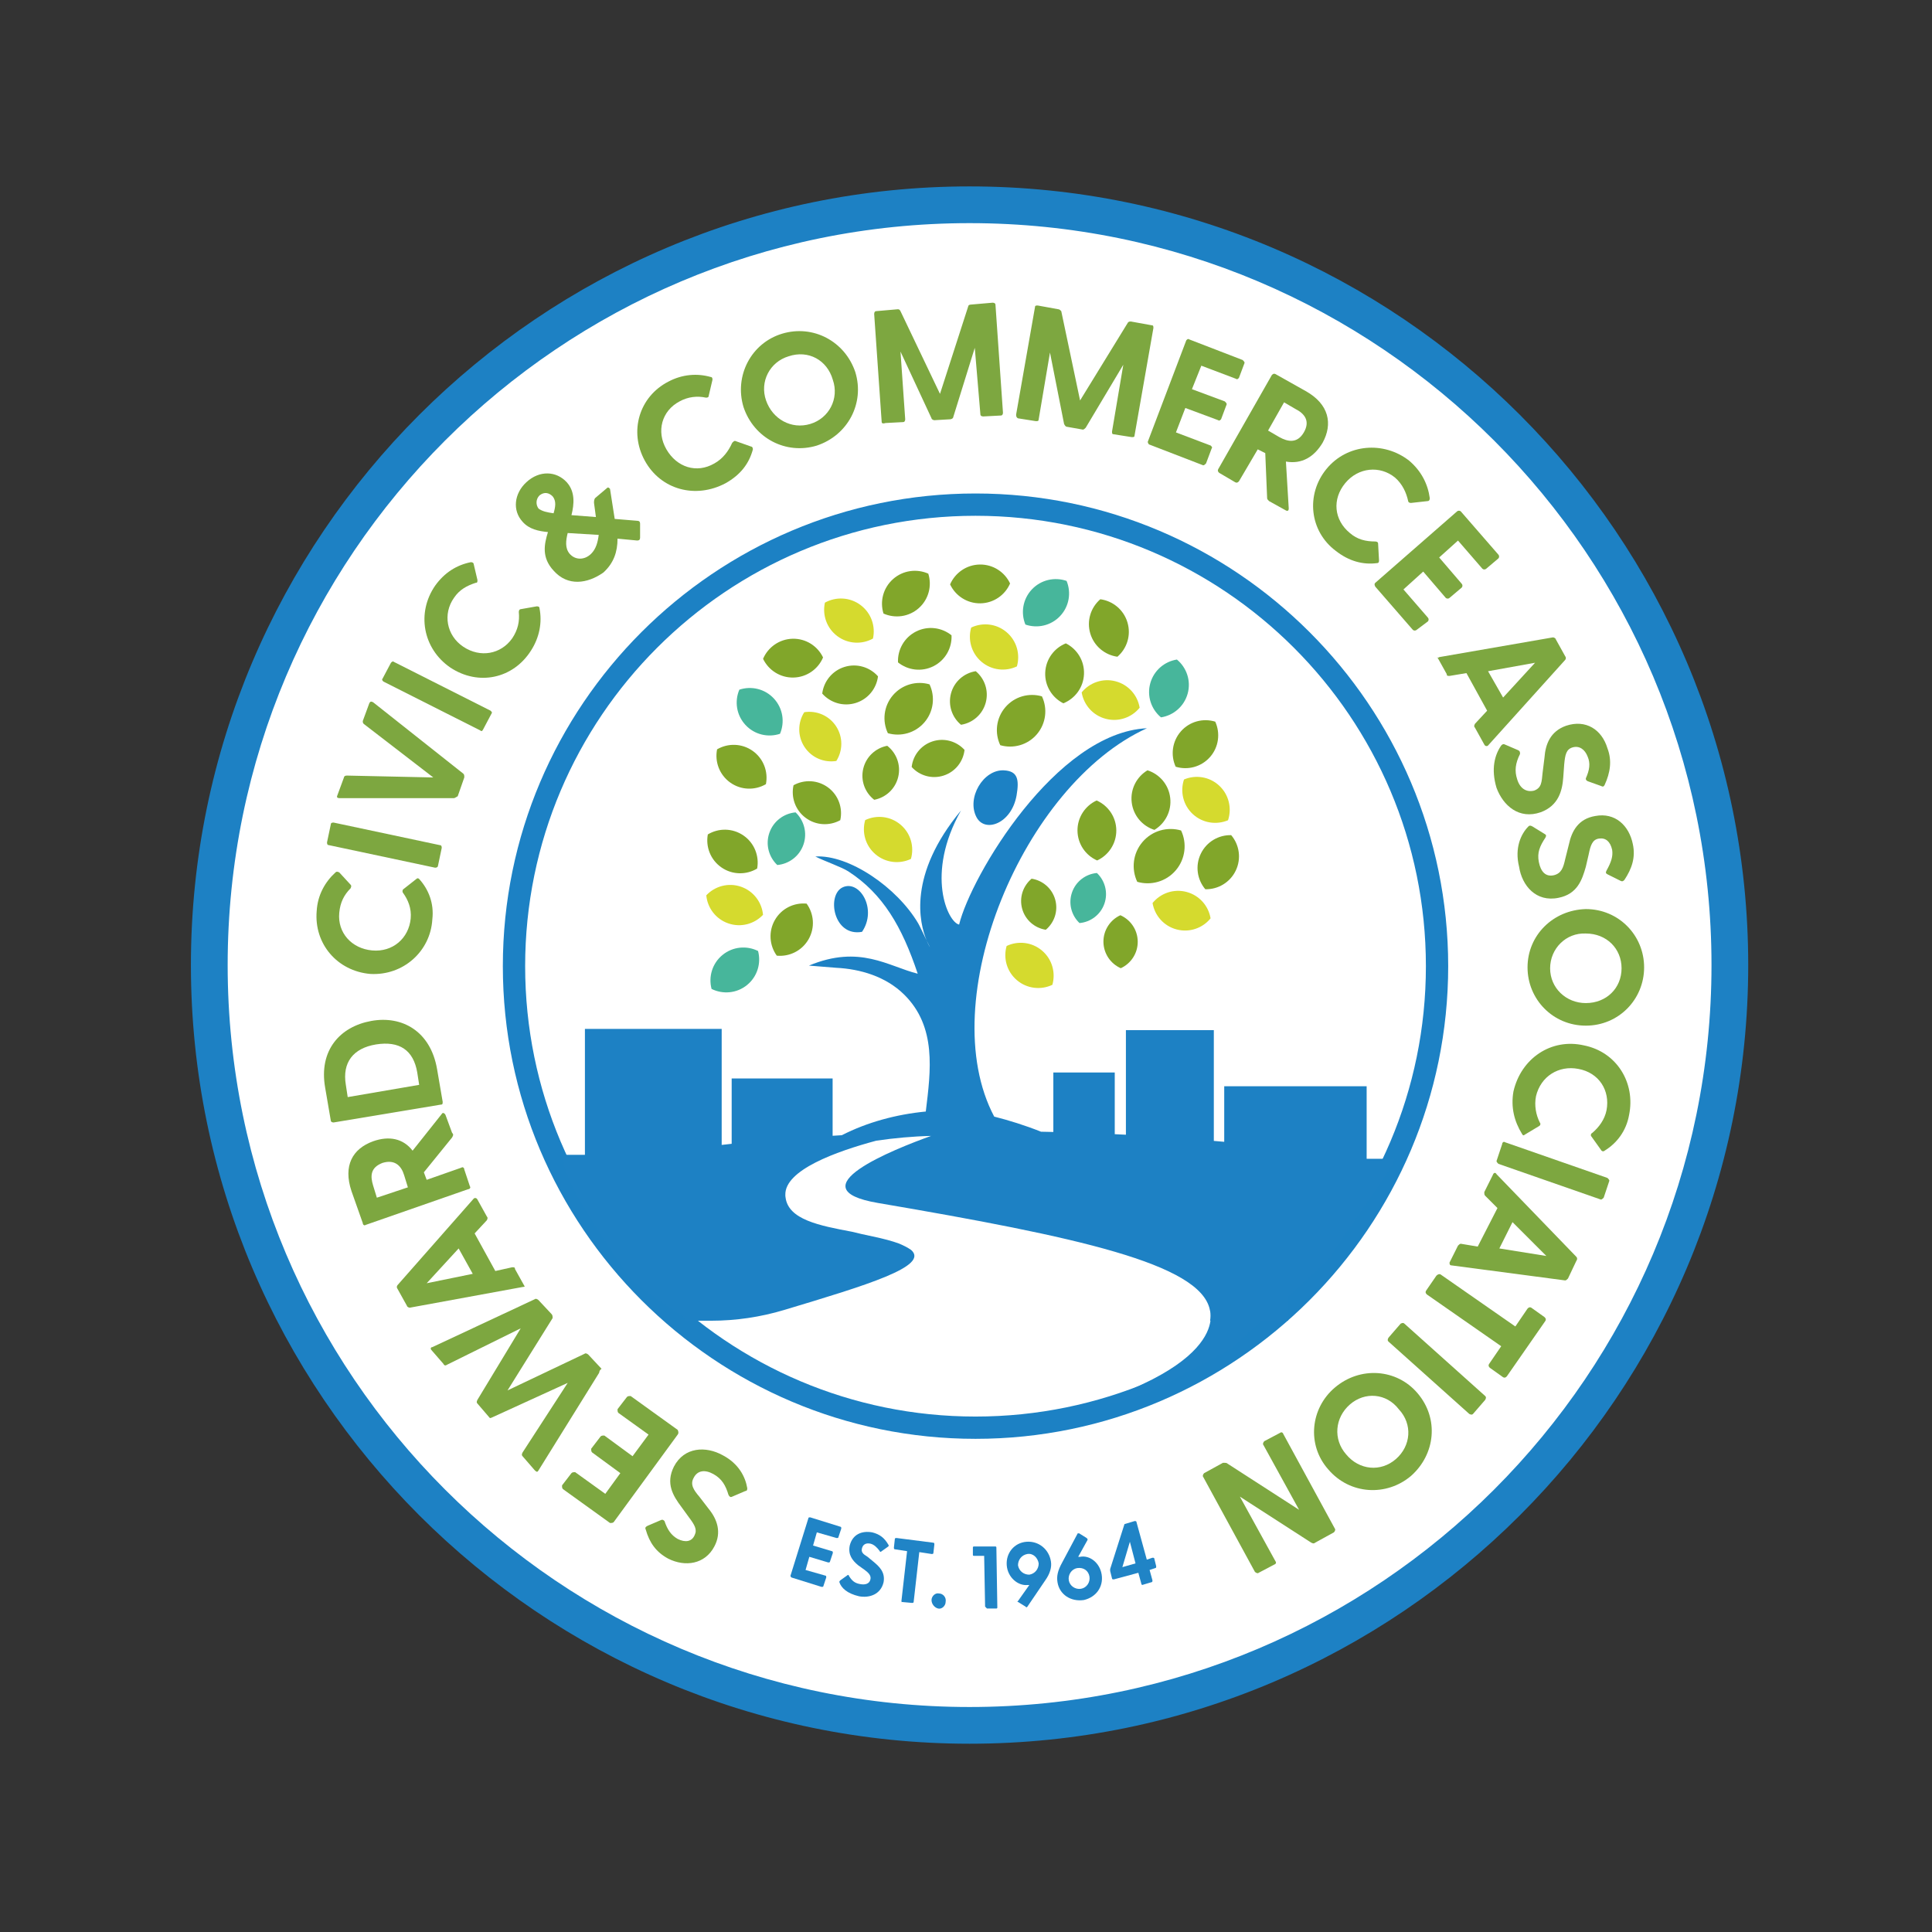 <?xml version="1.0" encoding="UTF-8"?>
<!-- Generator: Adobe Illustrator 16.0.4, SVG Export Plug-In . SVG Version: 6.00 Build 0)  -->
<svg xmlns="http://www.w3.org/2000/svg" xmlns:xlink="http://www.w3.org/1999/xlink" version="1.1" id="Layer_1" x="0px" y="0px" width="288px" height="288px" viewBox="0 0 288 288" xml:space="preserve">
<rect x="0" y="0" width="288" height="288" fill="#333333" stroke="none"/>
<circle fill="#FFFFFF" cx="143.643" cy="144.375" r="112.811"></circle>
<circle fill="#FFFFFF" cx="143.645" cy="144.37" r="112.883"></circle>
<path fill="#1D81C4" d="M144.535,33.263c61.038,0,110.595,49.556,110.595,110.598c0,61.04-49.558,110.599-110.595,110.599  c-61.043,0-110.598-49.559-110.598-110.599C33.937,82.819,83.491,33.263,144.535,33.263 M144.535,27.788  c-63.983,0-116.076,52.092-116.076,116.074c0,63.979,52.093,116.072,116.076,116.072c63.976,0,116.07-52.094,116.07-116.072  C260.604,79.879,208.511,27.788,144.535,27.788L144.535,27.788z"></path>
<g>
	<line fill="none" x1="197.508" y1="168.024" x2="179.208" y2="168.024"></line>
</g>
<g>
	<path fill="#2084C6" d="M117.84,234.874l2.662-8.548c0-0.138,0.142-0.138,0.279-0.138l4.487,1.398c0.139,0,0.139,0.142,0.139,0.279   l-0.419,1.261c0,0.144-0.141,0.144-0.282,0.144l-2.941-0.843l-0.562,1.962l2.803,0.841c0.142,0,0.142,0.14,0.142,0.279l-0.42,1.262   c0,0.14-0.142,0.14-0.279,0.14l-2.804-0.839l-0.562,1.963l2.943,0.839c0.141,0,0.141,0.141,0.141,0.278l-0.42,1.263   c0,0.14-0.14,0.14-0.281,0.14l-4.485-1.402C117.84,235.015,117.84,235.015,117.84,234.874z"></path>
	<path fill="#2084C6" d="M125.126,235.855c0-0.142,0-0.142,0.141-0.279l0.982-0.702c0.138-0.14,0.279-0.14,0.279,0   c0.42,0.702,0.841,1.123,1.681,1.261c0.702,0.141,1.402,0,1.543-0.699c0.138-0.562-0.281-0.983-0.841-1.4l-0.982-0.701   c-0.839-0.702-1.542-1.541-1.26-2.944c0.421-1.682,1.822-2.244,3.363-1.962c1.121,0.28,1.822,0.843,2.384,1.821   c0.141,0.141,0,0.282,0,0.282l-0.984,0.699c-0.138,0.14-0.279,0.14-0.279,0c-0.421-0.562-0.841-0.981-1.4-1.122   c-0.7-0.139-1.125,0.141-1.262,0.702c-0.14,0.56,0.138,0.84,0.839,1.262l0.843,0.699c0.84,0.7,1.82,1.541,1.542,3.084   c-0.422,1.821-2.104,2.381-3.645,2.102C126.249,237.537,125.406,236.696,125.126,235.855z"></path>
	<path fill="#2084C6" d="M134.375,238.658l0.842-7.428l-1.822-0.281c-0.139,0-0.139-0.139-0.139-0.28l0.139-1.262   c0-0.137,0.139-0.137,0.28-0.137l5.465,0.699c0.142,0,0.142,0.139,0.142,0.279l-0.142,1.261c0,0.141-0.141,0.141-0.28,0.141   l-1.823-0.28l-0.84,7.429c0,0.141-0.141,0.141-0.281,0.141l-1.542-0.141C134.516,238.939,134.375,238.799,134.375,238.658z"></path>
	<path fill="#2084C6" d="M138.861,238.517c0-0.56,0.559-1.12,1.122-0.979c0.559,0,1.121,0.562,0.981,1.262   c0,0.559-0.562,1.121-1.123,0.979C139.283,239.64,138.861,239.079,138.861,238.517z"></path>
	<path fill="#2084C6" d="M146.847,239.499l-0.139-7.567h-1.541c-0.141,0-0.141-0.139-0.141-0.139v-1.124   c0-0.138,0.141-0.138,0.141-0.138h3.224c0.137,0,0.137,0.138,0.137,0.138l0.143,8.971c0,0.139-0.143,0.139-0.143,0.139h-1.398   C146.989,239.64,146.847,239.499,146.847,239.499z"></path>
	<path fill="#2084C6" d="M151.752,238.658l1.685-2.383c0,0-0.142,0-0.281,0c-1.403,0.14-2.944-1.123-3.084-2.941   c-0.14-1.824,1.121-3.364,2.943-3.505c1.821-0.14,3.365,1.12,3.645,2.942c0.142,0.841-0.141,1.825-0.842,2.805l-2.662,3.923   c-0.141,0.141-0.141,0.141-0.28,0l-1.123-0.7C151.614,238.799,151.614,238.799,151.752,238.658z M153.437,234.734   c0.84-0.138,1.399-0.839,1.399-1.684c-0.139-0.842-0.839-1.541-1.681-1.4c-0.84,0.143-1.403,0.844-1.403,1.684   C151.895,234.176,152.593,234.734,153.437,234.734z"></path>
	<path fill="#2084C6" d="M157.638,235.855c-0.138-0.841,0-1.68,0.704-2.944l2.239-4.203c0-0.14,0.143-0.14,0.281-0.14l1.123,0.702   c0.138,0.137,0.138,0.137,0.138,0.279l-1.399,2.522c0,0,0.139,0,0.28,0c1.399-0.279,2.94,0.839,3.223,2.662   c0.279,1.82-0.841,3.364-2.665,3.782C159.604,238.799,157.921,237.677,157.638,235.855z M161.142,236.837   c0.844-0.141,1.402-0.981,1.262-1.822c-0.138-0.839-0.842-1.402-1.822-1.264c-0.84,0.145-1.398,0.983-1.259,1.825   C159.463,236.415,160.304,236.977,161.142,236.837z"></path>
	<path fill="#2084C6" d="M170.112,235.997l-0.421-1.545l-3.644,0.983c-0.14,0-0.28,0-0.28-0.14l-0.278-1.12c0-0.141,0-0.141,0-0.28   l2.099-6.589c0-0.14,0.142-0.14,0.142-0.14l1.4-0.422c0.14,0,0.282,0,0.282,0.143l1.54,5.606l0.842-0.285   c0.139,0,0.28,0,0.28,0.143l0.277,1.12c0,0.141,0,0.279-0.137,0.279l-0.846,0.284l0.425,1.541c0,0.138,0,0.279-0.141,0.279   l-1.403,0.42C170.25,236.275,170.112,236.135,170.112,235.997z M169.27,233.051l-0.84-3.222l-1.12,3.783L169.27,233.051z"></path>
</g>
<g>
	<g>
		<path fill="#7DA740" d="M111.394,221.84c0,0.143,0,0.422-0.282,0.422l-1.96,0.839c-0.28,0.144-0.42,0-0.562-0.279    c-0.421-1.399-0.981-2.383-2.241-3.084c-1.263-0.701-2.383-0.558-2.945,0.562c-0.559,0.981,0,1.823,0.841,2.802l1.402,1.824    c1.26,1.541,1.961,3.503,0.839,5.606c-1.4,2.663-4.343,3.081-6.865,1.82c-1.822-0.981-2.802-2.382-3.363-4.344    c-0.14-0.279,0-0.421,0.28-0.562l1.962-0.84c0.28-0.14,0.421,0,0.56,0.14c0.42,1.263,0.982,2.103,1.964,2.662    c1.12,0.562,2.101,0.422,2.521-0.56c0.421-0.84,0-1.541-0.841-2.659l-1.121-1.546c-1.262-1.679-2.382-3.504-1.121-6.024    c1.54-2.942,4.765-3.084,7.286-1.683C110.132,218.195,111.112,220.161,111.394,221.84z"></path>
		<path fill="#7DA740" d="M101.023,213.854l-9.532,13.034c-0.139,0.14-0.279,0.14-0.559,0.14l-7.007-5.045    c-0.142-0.143-0.142-0.28-0.142-0.561l1.402-1.823c0.141-0.141,0.28-0.141,0.561-0.141l4.484,3.226l2.242-3.085l-4.204-3.083    c-0.139-0.138-0.139-0.282-0.139-0.56l1.401-1.825c0.14-0.138,0.281-0.138,0.561-0.138l4.203,3.084l2.384-3.224l-4.486-3.225    c-0.139-0.141-0.139-0.28-0.139-0.561l1.401-1.819c0.14-0.14,0.281-0.14,0.562-0.14l7.007,5.044    C101.163,213.432,101.163,213.713,101.023,213.854z"></path>
		<path fill="#7DA740" d="M89.25,204.744l-8.97,14.436c-0.139,0.278-0.279,0.278-0.559,0l-1.822-2.103    c-0.141-0.142-0.141-0.282,0-0.562l6.727-10.372l-11.352,5.187c-0.279,0.14-0.279,0-0.42-0.143l-1.682-1.96    c-0.14-0.14-0.14-0.279,0-0.56l6.447-10.654l-11.072,5.47c-0.14,0.138-0.42,0-0.42-0.143l-1.822-2.1    c-0.141-0.141-0.141-0.423,0.14-0.423l15.276-7.147c0.139-0.139,0.42,0,0.559,0.142l1.963,2.102c0.14,0.141,0.14,0.421,0.14,0.562    l-6.727,10.789l11.492-5.465c0.14-0.14,0.42,0,0.561,0.142l1.961,2.102C89.25,204.322,89.391,204.604,89.25,204.744z"></path>
		<path fill="#7DA740" d="M77.899,191.851l-16.816,3.084c-0.141,0-0.422-0.14-0.422-0.282l-1.401-2.521    c-0.14-0.14-0.14-0.421,0-0.561l11.352-12.893c0.14-0.14,0.421-0.14,0.561,0.14l1.401,2.523c0.141,0.14,0.141,0.279,0,0.56    l-1.822,1.963l3.084,5.604l2.522-0.56c0.28,0,0.419,0,0.419,0.28l1.402,2.521C78.32,191.71,78.179,191.851,77.899,191.851z     M68.369,186.104l-4.763,5.186l6.866-1.401L68.369,186.104z"></path>
		<path fill="#7DA740" d="M67.389,169.567l-4.205,5.188l0.421,1.119l5.185-1.82c0.14-0.141,0.42,0,0.42,0.279l0.84,2.522    c0.141,0.14,0,0.421-0.279,0.421l-15.275,5.324c-0.141,0.14-0.419,0-0.419-0.281l-1.682-4.763    c-1.261-3.783,0.139-6.308,3.223-7.428c2.383-0.843,4.485-0.422,5.886,1.4l4.344-5.465c0.142-0.28,0.42-0.141,0.562,0.141    l0.981,2.661C67.668,169.148,67.528,169.286,67.389,169.567z M60.241,175.174c-0.42-1.4-1.402-2.384-3.224-1.821    c-1.822,0.701-1.822,1.962-1.401,3.363l0.561,1.822l4.625-1.543L60.241,175.174z"></path>
		<path fill="#7DA740" d="M65.707,164.664l-15.976,2.66c-0.28,0-0.42-0.139-0.42-0.278l-0.84-4.905    c-0.981-5.606,2.242-9.11,6.866-9.949c4.625-0.84,8.829,1.541,9.81,7.147l0.842,4.904    C65.988,164.522,65.988,164.664,65.707,164.664z M62.203,159.899c-0.561-3.365-2.663-4.765-6.167-4.205    c-3.363,0.56-5.044,2.663-4.483,6.023l0.279,1.826l10.652-1.826L62.203,159.899z"></path>
		<path fill="#7DA740" d="M55.195,145.183c-4.904-0.42-8.408-4.485-7.986-9.388c0.138-2.383,1.261-4.346,2.802-5.748    c0.14-0.138,0.281-0.138,0.561,0l1.681,1.824c0.141,0.138,0.141,0.279,0,0.559c-0.98,0.982-1.541,2.103-1.681,3.644    c-0.28,2.945,1.822,5.326,4.905,5.606c3.081,0.279,5.465-1.823,5.745-4.765c0.141-1.542-0.419-2.803-1.12-3.784    c-0.141-0.14-0.141-0.42,0-0.56l1.96-1.542c0.141-0.142,0.281-0.142,0.422,0c1.402,1.542,2.242,3.643,1.961,6.026    C64.165,141.82,60.102,145.462,55.195,145.183z"></path>
		<path fill="#7DA740" d="M64.865,129.347l-15.834-3.363c-0.281,0-0.281-0.281-0.281-0.421l0.561-2.664c0-0.28,0.281-0.28,0.42-0.28    l15.835,3.364c0.281,0,0.281,0.28,0.281,0.42l-0.559,2.664C65.287,129.208,65.146,129.347,64.865,129.347z"></path>
		<path fill="#7DA740" d="M67.668,118.976H50.572c-0.28,0-0.421-0.139-0.28-0.42l0.98-2.662c0-0.141,0.14-0.281,0.422-0.281    l12.893,0.281l-10.371-7.989c-0.14-0.139-0.14-0.28-0.14-0.42l0.979-2.663c0.141-0.28,0.281-0.28,0.562-0.14l13.453,10.651    c0.141,0.14,0.141,0.28,0.141,0.561l-0.981,2.802C67.949,118.837,67.809,118.976,67.668,118.976z"></path>
		<path fill="#7DA740" d="M71.594,108.886L57.157,101.6c-0.139-0.141-0.278-0.28-0.139-0.42l1.262-2.383    c0.14-0.14,0.278-0.28,0.419-0.14l14.435,7.287c0.14,0.141,0.281,0.28,0.14,0.421l-1.261,2.382    C71.872,109.026,71.732,109.026,71.594,108.886z"></path>
		<path fill="#7DA740" d="M67.108,99.497c-4.064-2.802-5.046-8.127-2.243-12.192c1.402-1.962,3.224-3.082,5.326-3.503    c0.28,0,0.42,0.139,0.42,0.28l0.561,2.382c0,0.281,0,0.42-0.279,0.42c-1.263,0.42-2.383,0.982-3.225,2.243    c-1.68,2.382-1.121,5.606,1.401,7.287c2.524,1.683,5.605,1.121,7.288-1.261c0.841-1.261,1.121-2.522,0.981-3.923    c0-0.28,0.14-0.421,0.281-0.421l2.382-0.42c0.14,0,0.42,0,0.42,0.281c0.42,2.103,0,4.344-1.262,6.306    C76.498,101.179,71.313,102.3,67.108,99.497z"></path>
		<path fill="#7DA740" d="M82.523,85.063c-1.821-1.963-1.4-3.925-0.841-5.747c-1.402-0.139-2.802-0.42-3.783-1.541    c-1.542-1.682-1.261-4.205,0.561-5.887c1.961-1.821,4.484-1.682,6.025,0c1.262,1.401,1.123,3.224,0.701,4.905l3.645,0.28    l-0.282-2.102c0-0.28,0-0.419,0.141-0.701l1.823-1.541c0.139-0.141,0.279,0,0.42,0.14l0.701,4.485l3.362,0.279    c0.281,0,0.422,0.141,0.422,0.421v2.101c0,0.281-0.141,0.42-0.422,0.42l-2.942-0.28c0,1.962-0.562,3.643-2.102,5.045    C87.569,87.024,84.626,87.445,82.523,85.063z M82.523,76.515c0.282-0.982,0.421-1.823-0.14-2.524    c-0.56-0.561-1.261-0.701-1.962-0.14c-0.561,0.561-0.561,1.402-0.141,1.962C80.842,76.233,81.543,76.374,82.523,76.515z     M88.13,82.539c0.701-0.7,0.98-1.68,1.12-2.802l-4.624-0.28c-0.28,1.121-0.42,2.242,0.281,3.082    C85.747,83.521,87.148,83.521,88.13,82.539z"></path>
		<path fill="#7DA740" d="M96.118,68.666c-2.383-4.345-0.842-9.531,3.503-11.771c2.104-1.122,4.345-1.261,6.307-0.701    c0.279,0,0.279,0.281,0.279,0.419l-0.56,2.384c0,0.279-0.282,0.279-0.42,0.279c-1.262-0.279-2.665-0.141-3.927,0.561    c-2.661,1.401-3.502,4.484-1.959,7.147c1.541,2.663,4.483,3.644,7.145,2.102c1.262-0.7,2.103-1.822,2.665-3.082    c0.138-0.141,0.279-0.281,0.42-0.281l2.383,0.841c0.138,0,0.279,0.141,0.279,0.42c-0.562,2.102-1.824,3.784-4.066,5.046    C103.686,74.413,98.5,73.011,96.118,68.666z"></path>
		<path fill="#7DA740" d="M110.834,60.677c-1.403-4.624,1.121-9.528,5.744-10.931c4.624-1.401,9.389,1.122,10.93,5.747    c1.403,4.624-1.121,9.389-5.745,10.93C117.14,67.825,112.373,65.303,110.834,60.677z M120.78,63.201    c2.804-0.841,4.346-3.784,3.366-6.588c-0.841-2.942-3.645-4.483-6.587-3.501c-2.802,0.839-4.346,3.783-3.364,6.585    C115.177,62.5,117.979,64.042,120.78,63.201z"></path>
		<path fill="#7DA740" d="M131.432,62.921l-1.121-16.118c0-0.279,0.141-0.42,0.281-0.42l3.222-0.281c0.143,0,0.284,0,0.42,0.281    l5.889,12.332l4.204-13.033c0-0.141,0.142-0.28,0.42-0.28l3.225-0.28c0.278,0,0.42,0.14,0.42,0.28l1.119,16.117    c0,0.279-0.141,0.42-0.28,0.42l-2.661,0.139c-0.279,0-0.421-0.139-0.421-0.28l-0.84-9.949l-3.222,10.37    c0,0.14-0.283,0.281-0.421,0.281l-2.382,0.14c-0.142,0-0.422-0.14-0.422-0.281l-4.627-9.95l0.703,10.091    c0,0.279-0.14,0.42-0.28,0.42l-2.664,0.14C131.573,63.201,131.432,63.061,131.432,62.921z"></path>
		<path fill="#7DA740" d="M151.472,61.798l2.805-15.975c0-0.281,0.142-0.281,0.421-0.281l3.082,0.56c0.142,0,0.28,0.141,0.421,0.281    l2.804,13.313l7.146-11.632c0.143-0.139,0.28-0.139,0.421-0.139l3.083,0.56c0.279,0,0.279,0.141,0.279,0.42l-2.803,15.977    c0,0.28-0.139,0.28-0.42,0.28l-2.662-0.42c-0.28,0-0.28-0.14-0.28-0.421l1.68-9.949l-5.604,9.39    c-0.141,0.14-0.282,0.281-0.42,0.281l-2.383-0.421c-0.142,0-0.282-0.14-0.421-0.42l-2.102-10.65l-1.683,9.95    c0,0.28-0.139,0.28-0.418,0.28l-2.666-0.421C151.472,62.22,151.472,61.939,151.472,61.798z"></path>
		<path fill="#7DA740" d="M171.094,65.863l5.745-15.136c0.138-0.139,0.28-0.279,0.421-0.139l7.988,3.082    c0.139,0.141,0.279,0.28,0.279,0.421l-0.842,2.243c-0.141,0.14-0.279,0.279-0.421,0.14l-5.184-1.962l-1.4,3.503l4.902,1.822    c0.142,0.14,0.282,0.28,0.282,0.42l-0.84,2.243c-0.143,0.14-0.283,0.279-0.422,0.14l-4.907-1.823l-1.4,3.644l5.186,1.961    c0.141,0.14,0.282,0.281,0.141,0.421l-0.841,2.241c-0.139,0.141-0.28,0.281-0.421,0.281l-7.991-3.083    C171.232,66.283,171.094,66.004,171.094,65.863z"></path>
		<path fill="#7DA740" d="M188.89,74.271l-0.28-6.726l-1.12-0.562l-2.804,4.765c-0.141,0.14-0.279,0.281-0.558,0.14l-2.386-1.401    c-0.139-0.14-0.279-0.28-0.139-0.56l7.985-14.015c0.143-0.14,0.283-0.279,0.562-0.14l4.484,2.522    c3.504,1.962,4.062,4.906,2.524,7.709c-1.262,2.101-3.087,3.223-5.468,2.802l0.421,7.007c0,0.28-0.139,0.42-0.421,0.28    l-2.521-1.401C189.03,74.553,188.89,74.413,188.89,74.271z M190.713,65.162c1.262,0.701,2.661,0.982,3.646-0.7    c0.977-1.682,0.137-2.802-1.263-3.504l-1.683-0.981l-2.383,4.205L190.713,65.162z"></path>
		<path fill="#7DA740" d="M197.719,69.927c3.083-3.783,8.552-4.205,12.333-1.261c1.821,1.541,2.804,3.503,3.084,5.605    c0,0.282-0.142,0.421-0.28,0.421l-2.524,0.28c-0.279,0-0.42-0.14-0.42-0.28c-0.279-1.262-0.843-2.523-1.961-3.504    c-2.243-1.821-5.466-1.542-7.429,0.842c-1.962,2.383-1.682,5.464,0.699,7.427c1.127,0.981,2.385,1.261,3.787,1.261    c0.279,0,0.421,0.141,0.421,0.279l0.138,2.523c0,0.141,0,0.42-0.279,0.42c-2.102,0.282-4.202-0.279-6.165-1.821    C195.194,79.177,194.636,73.711,197.719,69.927z"></path>
		<path fill="#7DA740" d="M205.008,86.884l12.191-10.65c0.141-0.14,0.42-0.14,0.561,0l5.604,6.446c0.142,0.141,0.142,0.42,0,0.561    l-1.82,1.542c-0.142,0.141-0.423,0.141-0.563,0l-3.641-4.204l-2.803,2.522l3.362,3.924c0.141,0.141,0.141,0.421,0,0.561    l-1.821,1.541c-0.141,0.141-0.42,0.141-0.561,0l-3.361-3.925l-2.945,2.665l3.645,4.204c0.139,0.14,0.139,0.42,0,0.561    l-1.682,1.261c-0.14,0.141-0.422,0.141-0.563,0l-5.603-6.446C204.867,87.165,204.867,87.024,205.008,86.884z"></path>
		<path fill="#7DA740" d="M214.537,97.956l16.957-2.944c0.139,0,0.422,0.141,0.422,0.281l1.398,2.522    c0.142,0.141,0.142,0.42,0,0.561l-11.492,12.753c-0.138,0.138-0.42,0.138-0.559-0.14l-1.401-2.523c-0.143-0.14-0.143-0.28,0-0.561    l1.822-1.962l-3.085-5.605l-2.521,0.421c-0.282,0-0.42,0-0.42-0.28l-1.403-2.523C214.255,98.235,214.255,98.096,214.537,97.956z     M224.066,103.981l4.763-5.186l-7.007,1.263L224.066,103.981z"></path>
		<path fill="#7DA740" d="M223.784,111.129c0.142-0.14,0.282-0.281,0.562-0.14l1.962,0.841c0.28,0.14,0.28,0.28,0.28,0.561    c-0.699,1.401-0.838,2.521-0.423,3.783c0.423,1.401,1.405,1.961,2.524,1.681c1.121-0.42,1.121-1.261,1.263-2.662l0.279-2.242    c0.142-1.962,0.842-3.925,3.224-4.765c2.94-0.981,5.326,0.56,6.166,3.364c0.699,1.821,0.419,3.644-0.423,5.465    c-0.139,0.28-0.278,0.28-0.558,0.14l-1.962-0.702c-0.283-0.139-0.283-0.279-0.283-0.42c0.563-1.261,0.704-2.242,0.283-3.222    c-0.421-1.122-1.262-1.682-2.244-1.402c-0.979,0.281-1.121,1.121-1.26,2.522l-0.142,1.963c-0.14,1.961-0.699,4.204-3.361,5.185    c-3.223,1.121-5.606-0.981-6.589-3.644C222.243,114.632,222.806,112.53,223.784,111.129z"></path>
		<path fill="#7DA740" d="M227.851,123.181c0.141-0.14,0.278-0.14,0.561,0l1.821,1.123c0.28,0.137,0.28,0.279,0.142,0.557    c-0.841,1.263-1.262,2.245-0.982,3.645c0.281,1.403,0.982,2.243,2.241,1.962c1.123-0.279,1.401-1.121,1.682-2.382l0.562-2.241    c0.42-1.962,1.4-3.785,3.923-4.206c2.941-0.56,5.045,1.402,5.605,4.206c0.421,1.961-0.141,3.643-1.262,5.325    c-0.141,0.139-0.278,0.279-0.561,0.139l-1.961-0.979c-0.281-0.141-0.281-0.282-0.139-0.561c0.698-1.262,0.979-2.103,0.838-3.083    c-0.28-1.262-0.98-1.825-1.96-1.682c-0.982,0.14-1.261,0.981-1.543,2.382l-0.422,1.821c-0.558,1.963-1.261,4.065-4.062,4.626    c-3.363,0.7-5.464-1.824-5.885-4.626C225.751,126.404,226.729,124.304,227.851,123.181z"></path>
		<path fill="#7DA740" d="M236.396,135.514c4.907,0,8.69,3.923,8.69,8.688c0,4.766-3.783,8.69-8.69,8.69    c-4.902,0-8.688-3.925-8.688-8.69C227.708,139.438,231.494,135.653,236.396,135.514z M231.074,144.342    c0,2.944,2.382,5.186,5.322,5.186c3.087,0,5.327-2.241,5.327-5.186c0-2.942-2.24-5.185-5.327-5.185    C233.456,139.019,231.074,141.399,231.074,144.342z"></path>
		<path fill="#7DA740" d="M236.117,155.834c4.907,0.981,7.709,5.607,6.728,10.371c-0.422,2.381-1.82,4.205-3.646,5.324    c-0.139,0.14-0.417,0.14-0.558-0.138l-1.403-1.964c-0.138-0.142-0.138-0.419,0.141-0.562c0.982-0.842,1.82-1.961,2.104-3.362    c0.558-2.944-1.122-5.604-4.206-6.165c-2.942-0.562-5.604,1.121-6.306,4.063c-0.281,1.4,0,2.803,0.562,3.922    c0.14,0.144,0.14,0.422-0.142,0.562l-2.104,1.263c-0.137,0.138-0.28,0.138-0.416-0.14c-1.12-1.823-1.682-3.924-1.263-6.307    C226.729,157.795,231.212,154.713,236.117,155.834z"></path>
		<path fill="#7DA740" d="M224.347,170.27l15.275,5.324c0.14,0.142,0.281,0.28,0.281,0.42l-0.843,2.524    c-0.14,0.14-0.278,0.279-0.419,0.279l-15.277-5.325c-0.139-0.14-0.28-0.281-0.28-0.42l0.842-2.523    C223.926,170.27,224.205,170.129,224.347,170.27z"></path>
		<path fill="#7DA740" d="M223.084,175.033l11.914,12.332c0.138,0.141,0.138,0.422,0,0.562l-1.263,2.662    c-0.138,0.14-0.279,0.282-0.421,0.282l-16.957-2.243c-0.279,0-0.279-0.282-0.279-0.421l1.262-2.522    c0.14-0.141,0.279-0.281,0.42-0.281l2.521,0.422l2.944-5.745l-1.823-1.823c-0.139-0.14-0.139-0.28-0.139-0.561l1.26-2.522    C222.663,174.755,222.946,174.755,223.084,175.033z M223.506,186.104l7.007,1.124l-5.047-5.047L223.506,186.104z"></path>
		<path fill="#7DA740" d="M214.817,190.029l11.072,7.707l1.818-2.663c0.143-0.139,0.283-0.278,0.562-0.139l1.962,1.4    c0.142,0.141,0.28,0.279,0.142,0.562l-5.748,8.268c-0.137,0.139-0.279,0.278-0.56,0.139l-1.965-1.4    c-0.138-0.141-0.279-0.282-0.138-0.562l1.82-2.661l-11.07-7.709c-0.139-0.139-0.278-0.279-0.139-0.558l1.543-2.243    C214.396,189.888,214.676,189.888,214.817,190.029z"></path>
		<path fill="#7DA740" d="M209.352,197.314l12.051,10.795c0.142,0.14,0.142,0.276,0,0.559l-1.821,2.103    c-0.142,0.14-0.279,0.14-0.561,0l-12.051-10.791c-0.141-0.14-0.141-0.281,0-0.562l1.821-2.103    C209.068,197.176,209.211,197.176,209.352,197.314z"></path>
		<path fill="#7DA740" d="M211.313,207.686c3.224,3.784,2.663,9.109-0.982,12.334c-3.644,3.081-9.11,2.802-12.333-0.983    c-3.223-3.643-2.663-9.108,0.982-12.189C202.765,203.621,208.232,204.043,211.313,207.686z M201.221,209.368    c-2.24,1.962-2.523,5.187-0.559,7.427c1.963,2.385,5.187,2.663,7.43,0.699c2.239-1.96,2.519-5.183,0.419-7.426    C206.688,207.686,203.467,207.406,201.221,209.368z"></path>
		<path fill="#7DA740" d="M183.004,218.195l10.649,6.869l-5.323-9.671c-0.14-0.14,0-0.419,0.139-0.561l2.383-1.259    c0.141-0.143,0.42,0,0.42,0.139l7.709,14.153c0.142,0.142,0,0.422-0.141,0.562l-2.803,1.542c-0.139,0.139-0.279,0.139-0.561,0    l-10.649-6.869l5.324,9.671c0.14,0.14,0,0.423-0.138,0.423l-2.384,1.258c-0.141,0.145-0.42,0-0.561-0.14l-7.709-14.151    c-0.139-0.142,0-0.424,0.141-0.562l2.804-1.542C182.725,218.057,182.865,218.057,183.004,218.195z"></path>
	</g>
</g>
<path fill="#1C81C4" d="M145.418,76.887c37.056,0,67.138,30.083,67.138,67.137c0,37.056-30.082,67.139-67.138,67.139  c-37.054,0-67.135-30.083-67.135-67.139C78.283,106.97,108.364,76.887,145.418,76.887 M145.418,73.563  c-38.839,0-70.46,31.622-70.46,70.461c0,38.839,31.622,70.461,70.46,70.461c38.837,0,70.462-31.622,70.462-70.461  C215.88,105.185,184.255,73.563,145.418,73.563L145.418,73.563z"></path>
<path fill="#81A62A" d="M163.472,119.326c1.716,0.756,2.917,2.459,2.934,4.447c0.012,1.993-1.161,3.716-2.857,4.495  c-1.713-0.75-2.911-2.454-2.93-4.444C160.601,121.833,161.774,120.109,163.472,119.326z"></path>
<path fill="#D5DA2E" d="M183.061,122.273c-1.724,0.727-3.788,0.437-5.25-0.915c-1.463-1.353-1.908-3.391-1.314-5.16  c1.72-0.732,3.787-0.44,5.246,0.915C183.201,118.466,183.65,120.502,183.061,122.273z"></path>
<path fill="#D5DA2E" d="M180.458,136.896c-1.176,1.452-3.132,2.162-5.059,1.654c-1.926-0.505-3.281-2.09-3.589-3.937  c1.176-1.453,3.138-2.163,5.062-1.654C178.798,133.469,180.153,135.051,180.458,136.896z"></path>
<path fill="#81A62A" d="M183.533,124.495c1.21,1.428,1.541,3.483,0.679,5.281c-0.859,1.793-2.674,2.825-4.54,2.781  c-1.207-1.427-1.538-3.486-0.676-5.281C179.855,125.479,181.666,124.448,183.533,124.495z"></path>
<path fill="#47B69B" d="M175.441,98.318c1.441,1.194,2.132,3.16,1.603,5.077c-0.529,1.92-2.134,3.257-3.978,3.542  c-1.438-1.192-2.129-3.161-1.598-5.078C171.999,99.939,173.6,98.604,175.441,98.318z"></path>
<path fill="#81A62A" d="M164.02,89.328c1.854,0.249,3.484,1.552,4.049,3.458c0.569,1.912-0.078,3.89-1.497,5.111  c-1.849-0.251-3.475-1.554-4.047-3.461C161.96,92.527,162.607,90.549,164.02,89.328z"></path>
<path fill="#81A62A" d="M158.884,95.905c1.675,0.839,2.788,2.6,2.704,4.588c-0.08,1.99-1.342,3.652-3.078,4.347  c-1.67-0.838-2.786-2.6-2.701-4.587C155.896,98.262,157.151,96.599,158.884,95.905z"></path>
<path fill="#47B69B" d="M158.993,86.594c0.715,1.729,0.403,3.791-0.963,5.238c-1.365,1.448-3.405,1.88-5.175,1.27  c-0.713-1.727-0.399-3.79,0.963-5.238C155.186,86.414,157.226,85.984,158.993,86.594z"></path>
<path fill="#D5DA2E" d="M144.774,93.549c1.69-0.804,3.761-0.6,5.276,0.689c1.521,1.289,2.055,3.304,1.538,5.099  c-1.689,0.805-3.763,0.599-5.281-0.689C144.789,97.358,144.254,95.345,144.774,93.549z"></path>
<path fill="#81A62A" d="M150.57,86.977c-0.74,1.718-2.434,2.929-4.423,2.961c-1.991,0.027-3.724-1.133-4.519-2.825  c0.745-1.716,2.441-2.931,4.429-2.96C148.048,84.123,149.781,85.285,150.57,86.977z"></path>
<path fill="#81A62A" d="M141.843,94.706c0.084,1.867-0.906,3.697-2.683,4.598c-1.776,0.898-3.841,0.61-5.296-0.564  c-0.084-1.868,0.912-3.7,2.684-4.598C138.328,93.241,140.392,93.529,141.843,94.706z"></path>
<path fill="#81A62A" d="M138.38,85.515c0.56,1.784,0.073,3.809-1.414,5.134c-1.489,1.324-3.557,1.572-5.265,0.812  c-0.559-1.785-0.068-3.809,1.42-5.134C134.607,85.002,136.677,84.751,138.38,85.515z"></path>
<path fill="#D5DA2E" d="M130.131,95.19c-1.635,0.905-3.719,0.83-5.311-0.362c-1.596-1.194-2.255-3.168-1.851-4.993  c1.638-0.907,3.719-0.834,5.314,0.358C129.878,91.387,130.541,93.367,130.131,95.19z"></path>
<path fill="#47B69B" d="M116.273,109.386c-1.772,0.591-3.807,0.136-5.154-1.327c-1.353-1.466-1.641-3.528-0.906-5.25  c1.776-0.59,3.807-0.136,5.157,1.33C116.719,105.602,117.008,107.665,116.273,109.386z"></path>
<path fill="#81A62A" d="M114.174,116.894c-1.617,0.943-3.7,0.916-5.321-0.24c-1.62-1.158-2.325-3.12-1.959-4.952  c1.614-0.943,3.697-0.915,5.32,0.24C113.832,113.099,114.537,115.062,114.174,116.894z"></path>
<path fill="#81A62A" d="M122.692,98.007c-0.728,1.722-2.414,2.949-4.404,2.994c-1.99,0.045-3.729-1.103-4.539-2.791  c0.731-1.721,2.42-2.947,4.407-2.994C120.147,95.171,121.89,96.32,122.692,98.007z"></path>
<path fill="#81A62A" d="M112.867,129.474c-1.601,0.963-3.687,0.966-5.322-0.167c-1.638-1.132-2.37-3.084-2.031-4.921  c1.601-0.967,3.684-0.969,5.323,0.167C112.472,125.681,113.204,127.636,112.867,129.474z"></path>
<path fill="#47B69B" d="M113.002,141.763c0.481,1.805-0.093,3.81-1.637,5.069c-1.54,1.259-3.62,1.418-5.292,0.586  c-0.483-1.807,0.094-3.81,1.635-5.068C109.25,141.09,111.327,140.927,113.002,141.763z"></path>
<path fill="#81A62A" d="M120.241,134.703c1.099,1.513,1.278,3.588,0.289,5.317c-0.991,1.725-2.875,2.622-4.736,2.44  c-1.096-1.514-1.272-3.594-0.283-5.319C116.5,135.416,118.381,134.52,120.241,134.703z"></path>
<path fill="#D5DA2E" d="M113.743,136.371c-1.282,1.362-3.287,1.929-5.168,1.279c-1.884-0.644-3.118-2.323-3.29-4.185  c1.278-1.364,3.283-1.931,5.167-1.285C112.334,132.828,113.57,134.509,113.743,136.371z"></path>
<path fill="#81A62A" d="M171.054,114.828c1.783,0.565,3.165,2.129,3.387,4.108c0.229,1.977-0.753,3.817-2.356,4.773  c-1.78-0.564-3.154-2.131-3.384-4.105C168.467,117.626,169.45,115.787,171.054,114.828z"></path>
<path fill="#81A62A" d="M181.154,107.575c0.776,1.703,0.54,3.773-0.774,5.27c-1.318,1.494-3.341,1.997-5.127,1.447  c-0.774-1.702-0.532-3.771,0.779-5.269C177.348,107.528,179.368,107.026,181.154,107.575z"></path>
<path fill-rule="evenodd" clip-rule="evenodd" fill="#1C81C4" d="M149.645,114.834c-3.078-0.146-5.59,4.123-4.079,6.986  c1.27,2.397,5.248,0.936,5.976-3.262C151.936,116.232,151.738,114.937,149.645,114.834z"></path>
<path fill-rule="evenodd" clip-rule="evenodd" fill="#1C81C4" d="M128.5,138.908c2.306-3.378-0.333-7.768-2.852-6.651  C123.185,133.349,124.199,139.688,128.5,138.908z"></path>
<path fill="#D5DA2E" d="M124.67,113.436c-1.799,0.289-3.68-0.468-4.743-2.087c-1.064-1.618-1.014-3.646-0.038-5.181  c1.796-0.288,3.676,0.47,4.74,2.088C125.693,109.875,125.644,111.901,124.67,113.436z"></path>
<path fill="#81A62A" d="M130.882,100.821c-0.224,1.807-1.474,3.401-3.327,3.972c-1.849,0.571-3.782-0.04-4.987-1.404  c0.224-1.805,1.475-3.4,3.326-3.974C127.745,98.844,129.681,99.458,130.882,100.821z"></path>
<path fill="#81A62A" d="M125.257,122.263c-1.591,0.879-3.618,0.807-5.169-0.354c-1.551-1.16-2.194-3.08-1.797-4.856  c1.59-0.882,3.616-0.812,5.168,0.349C125.009,118.561,125.653,120.486,125.257,122.263z"></path>
<path fill="#81A62A" d="M153.78,130.985c1.633,0.251,3.048,1.429,3.52,3.122c0.473,1.695-0.137,3.433-1.404,4.491  c-1.632-0.248-3.05-1.427-3.522-3.12C151.906,133.783,152.509,132.044,153.78,130.985z"></path>
<path fill="#47B69B" d="M163.514,130.136c1.2,1.135,1.695,2.909,1.12,4.57c-0.579,1.661-2.063,2.746-3.712,2.894  c-1.202-1.136-1.695-2.911-1.118-4.572C160.381,131.366,161.869,130.281,163.514,130.136z"></path>
<path fill="#81A62A" d="M167.011,136.43c1.514,0.667,2.574,2.172,2.588,3.932c0.014,1.758-1.024,3.277-2.526,3.968  c-1.509-0.664-2.566-2.169-2.586-3.927C164.472,138.645,165.51,137.121,167.011,136.43z"></path>
<path fill="#81A62A" d="M132.26,111.174c1.367,1.062,2.067,2.86,1.632,4.655c-0.433,1.792-1.874,3.075-3.574,3.395  c-1.372-1.062-2.067-2.864-1.632-4.656C129.117,112.777,130.559,111.494,132.26,111.174z"></path>
<path fill="#81A62A" d="M138.565,102.016c0.854,1.808,0.631,4.028-0.752,5.649c-1.384,1.622-3.543,2.189-5.461,1.631  c-0.857-1.81-0.633-4.03,0.751-5.653C134.486,102.025,136.642,101.454,138.565,102.016z"></path>
<path fill="#81A62A" d="M145.453,100.054c1.332,1.104,1.97,2.925,1.485,4.703c-0.488,1.778-1.969,3.015-3.682,3.284  c-1.334-1.103-1.973-2.924-1.486-4.702C142.258,101.56,143.743,100.321,145.453,100.054z"></path>
<path fill="#81A62A" d="M143.782,111.787c-0.193,1.724-1.362,3.259-3.119,3.826c-1.753,0.566-3.6,0.009-4.762-1.276  c0.188-1.72,1.36-3.253,3.115-3.821C140.768,109.946,142.616,110.504,143.782,111.787z"></path>
<path fill="#81A62A" d="M155.32,103.804c0.855,1.808,0.629,4.028-0.752,5.65c-1.382,1.619-3.542,2.188-5.462,1.629  c-0.857-1.81-0.632-4.029,0.753-5.65C151.239,103.812,153.397,103.243,155.32,103.804z"></path>
<path fill="#D5DA2E" d="M128.974,122.248c1.69-0.802,3.762-0.599,5.278,0.69c1.521,1.29,2.055,3.303,1.539,5.099  c-1.691,0.804-3.763,0.598-5.284-0.689C128.99,126.058,128.453,124.046,128.974,122.248z"></path>
<path fill="#D5DA2E" d="M150.057,141.014c1.689-0.8,3.762-0.599,5.278,0.692c1.518,1.29,2.052,3.303,1.541,5.099  c-1.692,0.804-3.767,0.599-5.288-0.691C150.071,144.825,149.533,142.813,150.057,141.014z"></path>
<path fill="#47B69B" d="M118.595,121.099c1.262,1.194,1.781,3.059,1.175,4.805c-0.609,1.748-2.172,2.887-3.901,3.043  c-1.265-1.195-1.786-3.06-1.177-4.807C115.299,122.394,116.864,121.252,118.595,121.099z"></path>
<path fill="#D5DA2E" d="M169.886,105.497c-1.176,1.453-3.132,2.163-5.059,1.654c-1.924-0.506-3.277-2.089-3.585-3.936  c1.177-1.451,3.136-2.163,5.062-1.655C168.229,102.068,169.581,103.65,169.886,105.497z"></path>
<path fill="#81A62A" d="M176.062,123.797c0.896,1.899,0.664,4.235-0.792,5.941c-1.454,1.705-3.726,2.301-5.744,1.714  c-0.899-1.904-0.666-4.238,0.79-5.944C171.771,123.804,174.035,123.207,176.062,123.797z"></path>
<path fill="#1D81C4" d="M203.724,172.739v-10.811h-21.231v8.28c-0.511-0.046-1.032-0.088-1.55-0.135v-16.513h-13.106v15.591  c-0.552-0.03-1.107-0.053-1.663-0.079v-9.199h-9.155v8.869c-0.61-0.015-1.223-0.029-1.834-0.039  c-2.402-0.962-4.871-1.718-6.981-2.252c-9.137-17.265,4.319-49.524,22.764-57.892c-13.566,0.653-26.221,22.023-27.996,29.266  c-1.68-0.339-5.062-7.525,0.279-17c-7.949,9.576-6.201,16.77-5.121,19.364c0.231,0.482,0.432,0.898,0.523,1.065  c0,0-0.243-0.382-0.523-1.065c-0.461-0.954-1.055-2.203-1.253-2.541c-3.189-5.407-10.362-10.277-15.334-9.971  c1.403,0.716,3.89,1.551,4.94,2.235c5.121,3.325,7.973,8.206,10.318,15.236c-4.392-1.095-8.639-4.372-16.215-1.208l4.069,0.327  c3.57,0.177,7.38,1.287,10.115,3.983c4.875,4.807,3.979,11.32,3.234,17.444c-4.452,0.425-8.777,1.621-12.515,3.53  c-0.462,0.025-0.913,0.06-1.373,0.085v-8.544h-15.048v9.74c-0.502,0.051-0.988,0.112-1.489,0.167v-17.294H87.193v18.768h-3.484  c0,0,0.533,2.589,1.828,5.215c1.294,2.627,7.537,12.258,8.716,13.477c1.085,1.118,7.016,5.096,7.965,5.728v0.312H106  c3.691,0,7.363-0.542,10.914-1.609c12.292-3.695,21.715-6.533,18.89-8.954c-0.537-0.367-1.156-0.683-1.836-0.957  c-0.958-0.353-2.232-0.697-3.852-1.037c-1.124-0.234-2.167-0.47-3.127-0.709c-4.814-0.907-9.48-1.794-9.89-5.123  c-0.025-0.129-0.035-0.257-0.029-0.382c-0.09-3.688,7.547-6.454,13.556-8.067c2.67-0.389,5.351-0.642,8.168-0.71  c-5.507,1.975-20.373,7.872-7.925,9.994c29.672,5.055,48.017,9.046,49.476,15.902l-0.011,0.013c0,0,0.029,0.079,0.063,0.208  c0.072,0.463,0.068,0.94-0.01,1.432h0.054c-0.269,2.024-2.013,5.669-10.139,9.467c-12.229,5.718,0.703,1.407,0.703,1.407  l12.493-6.686l4.579-4.188h3.946v-3.609l5.902-5.397l9.675-14.251l0.266-0.88H203.724z"></path>
</svg>
